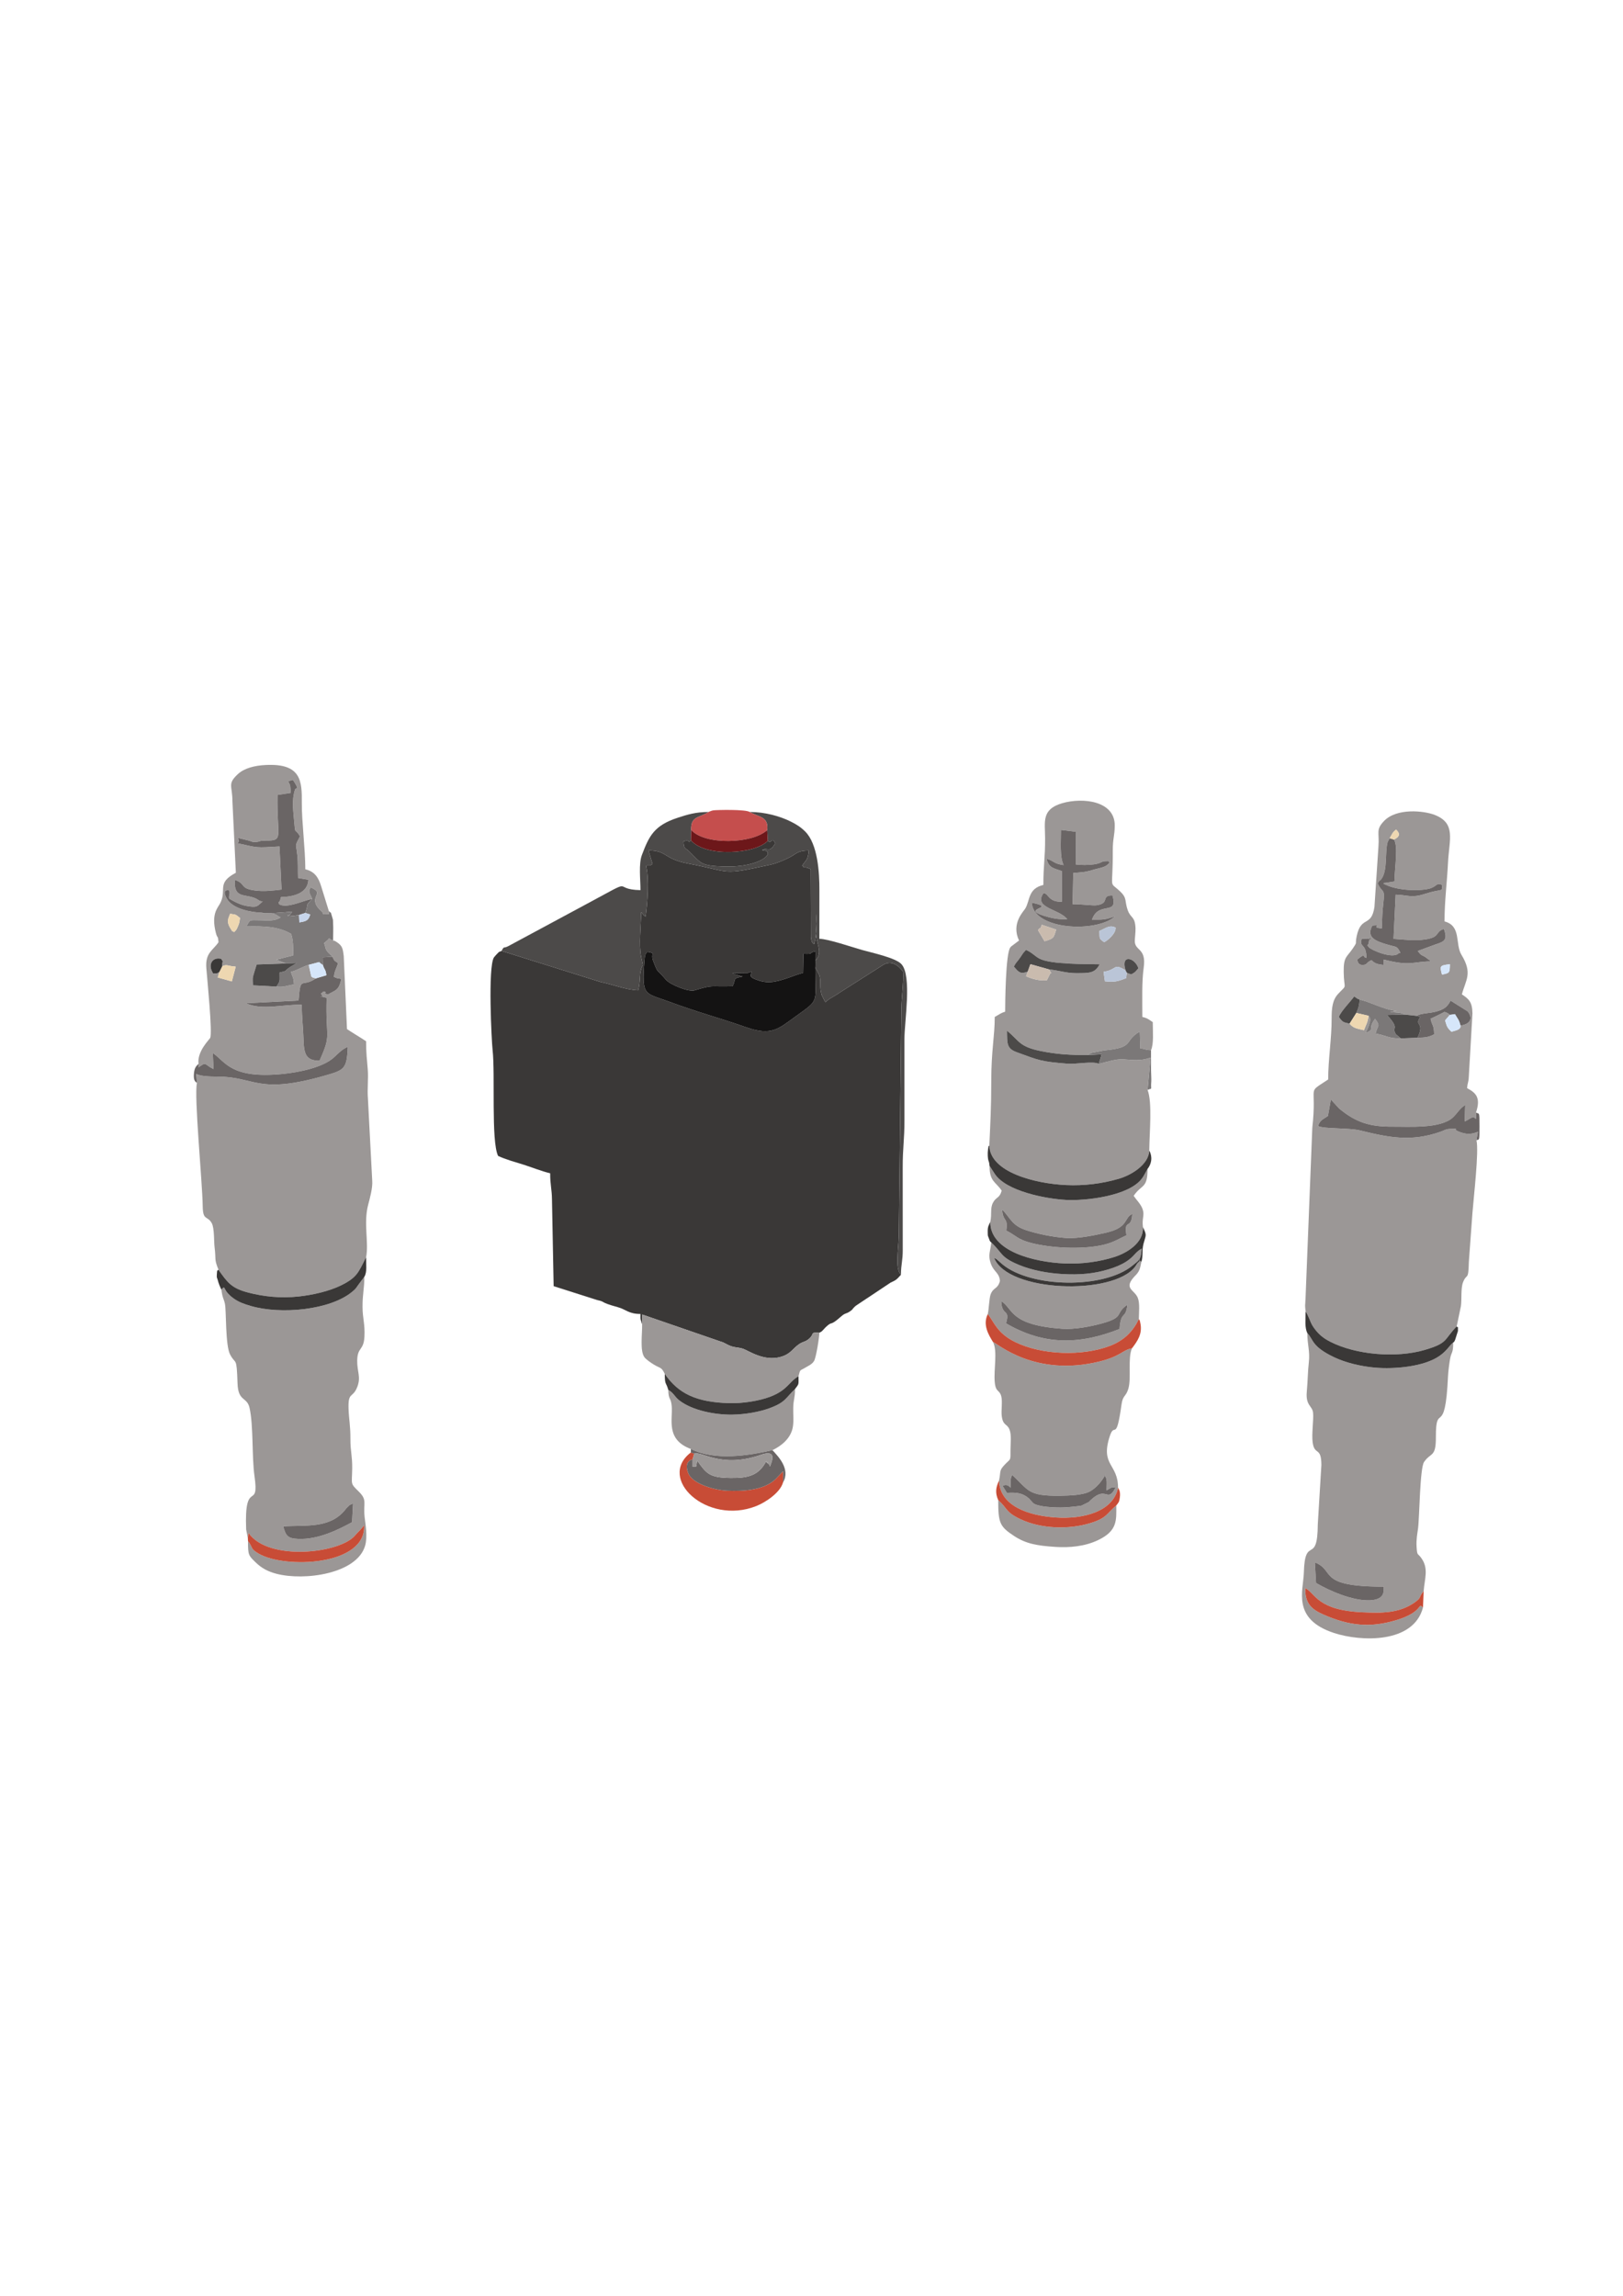 <?xml version="1.0" encoding="UTF-8"?>
<!DOCTYPE svg PUBLIC "-//W3C//DTD SVG 1.1//EN" "http://www.w3.org/Graphics/SVG/1.1/DTD/svg11.dtd">
<!-- Creator: CorelDRAW 2019 (64 Bit) -->
<svg xmlns="http://www.w3.org/2000/svg" xml:space="preserve" width="210mm" height="297mm" version="1.1" style="shape-rendering:geometricPrecision; text-rendering:geometricPrecision; image-rendering:optimizeQuality; fill-rule:evenodd; clip-rule:evenodd"
viewBox="0 0 21000 29700"
 xmlns:xlink="http://www.w3.org/1999/xlink"
 enable-background="new 0 0 63 63">
 <defs>
  <style type="text/css">
   <![CDATA[
    .fil6 {fill:#141313}
    .fil3 {fill:#3A3837}
    .fil5 {fill:#4C4A49}
    .fil1 {fill:#666666}
    .fil7 {fill:#6A6565}
    .fil11 {fill:#6D171A}
    .fil8 {fill:#7B7878}
    .fil0 {fill:gray}
    .fil4 {fill:#9B9796}
    .fil13 {fill:#BAC5D7}
    .fil10 {fill:#C54E4D}
    .fil16 {fill:#C7D5EB}
    .fil9 {fill:#C84C36}
    .fil12 {fill:#CABBAE}
    .fil15 {fill:#D6E6FA}
    .fil14 {fill:#EED7B1}
    .fil2 {fill:#FC5EA6}
   ]]>
  </style>
 </defs>
 <g id="Camada_x0020_1">
  <g id="Background" display="none">
   <rect class="fil0" x="-827666.67" y="-173983.33" width="50000" height="23333.33" display="inline"/>
   <rect class="fil1" x="-777666.67" y="-173983.33" width="50000" height="23333.33" display="inline"/>
   <rect class="fil0" x="-727666.67" y="-173983.33" width="50000" height="23333.33" display="inline"/>
   <rect class="fil1" x="-677666.67" y="-173983.33" width="50000" height="23333.33" display="inline"/>
   <rect class="fil0" x="-627666.67" y="-173983.33" width="50000" height="23333.33" display="inline"/>
   <rect class="fil0" x="-827666.67" y="-220649.99" width="50000" height="23333.33" display="inline"/>
   <rect class="fil1" x="-777666.67" y="-220649.99" width="50000" height="23333.33" display="inline"/>
   <rect class="fil0" x="-727666.67" y="-220649.99" width="50000" height="23333.33" display="inline"/>
   <rect class="fil1" x="-677666.67" y="-220649.99" width="50000" height="23333.33" display="inline"/>
   <rect class="fil0" x="-627666.67" y="-220649.99" width="50000" height="23333.33" display="inline"/>
   <rect class="fil1" x="-827666.67" y="-197316.67" width="50000" height="23333.33" display="inline"/>
   <rect class="fil0" x="-777666.67" y="-197316.67" width="50000" height="23333.33" display="inline"/>
   <rect class="fil1" x="-727666.67" y="-197316.67" width="50000" height="23333.33" display="inline"/>
   <rect class="fil0" x="-677666.67" y="-197316.67" width="50000" height="23333.33" display="inline"/>
   <rect class="fil1" x="-627666.67" y="-197316.67" width="50000" height="23333.33" display="inline"/>
  </g>
  <rect class="fil2" x="-1440000" y="633683.33" width="0" height="1000"/>
  <g id="Sprout_Navigation">
  </g>
  <g id="_1878217129984">
   <path class="fil3" d="M6489.36 12301.94c-88.34,38.77 -4.37,-8.07 -52.74,32.59 -6.7,5.64 -41.66,45.01 -45.32,50.66 -79.88,123.48 -31.14,1078.97 -17.46,1200.81 35.08,312.42 -21.45,1175.37 70.69,1367.39 95.44,45.78 222.91,80.07 334.32,115.08 106.18,33.37 226,83.11 339.78,109.62 0,150.89 21.74,205.07 23.36,336.15l21.57 1124.39 562.21 179.3c122.21,26 19.23,24.35 267.33,92.19 108.01,29.54 139.65,88.03 293.96,88.03 0,16.99 -1.58,50.93 0.75,66.61l20.71 68.2 1.8 -127.28 1009.9 348.19c69.53,20.1 72.43,38.42 143.9,62.58 50.74,17.15 90.42,13.7 144.8,30.35 73.12,22.37 273.02,170.16 492.71,106.75 132.85,-38.33 150.04,-105.03 238.51,-165.2 51.48,-35.03 80.06,-26.34 130.88,-71.62 72.88,-64.95 3.21,-82.46 130.44,-75.4 46.22,-25.64 22.19,-11.13 60.11,-48.11l21.37 -23.42c98.31,-92.11 41.95,0.86 199.07,-138.28 57.39,-50.83 61.46,-29.98 114.04,-65.72 44.78,-30.43 29.57,-30 57.06,-55.28 3.4,-3.14 7.92,-8.02 11.49,-10.98 3.6,-2.97 8.61,-7.3 12.43,-10.04l445.26 -296.34c80.23,-36.42 79.46,-41.87 135.26,-102.3 -78.58,-73.91 -32.2,-325.59 -28.02,-503.86l32.81 -2921.08c0.84,-150.87 31.32,-364.02 23.06,-494.35 -52.34,-73.73 -144.27,-155.23 -256.06,-90.77 -3.58,2.05 -8.98,5.96 -12.33,8.35l-563.72 358.58c-65.75,48.17 -118.24,61.61 -172,117.43 -4.25,-4.69 -8.75,-12.01 -10.98,-15.49l-39.7 -81.07c-30.9,-113.08 -4.35,-169.54 -27.65,-251.29l-53.16 -102.27c0.12,475.97 58.53,408.19 -263.02,639.78 -212.32,152.93 -302.95,250.17 -630.51,135.17 -370.71,-130.16 -588.85,-180.44 -1009.59,-335.48 -306.17,-112.82 -344.12,-65.1 -308.51,-520.31 7.26,-92.86 12.04,-89.39 38.77,-120.84 124.85,26.75 27.64,4.52 80.64,133l13.17 33.6c46.71,116.68 28.03,53.98 144.63,192.57 55.75,66.27 294.44,161.95 370.04,139.41 254.4,-75.88 179.21,-44.66 492.55,-53.15 52.54,-94.7 -10.74,-98.82 131.37,-126.06l-116.33 -32.79c-3.05,-7.72 -12.03,-5.14 -17.08,-9.15 50.93,-4.12 91.14,-2.08 137.18,-3.8 98.36,-3.67 29.64,8.71 113.45,-18.05 -9.06,48.3 -54.49,67.05 86.91,114.24 63.26,21.11 131.7,30.71 216.37,14.31 134.95,-26.14 244.18,-80.76 361.45,-112.18l4.69 -246.32c146.35,6.84 55.13,-13.23 154.56,-31.08l0.91 117.55c91.28,-92.78 24.77,-200.38 10.96,-303.27 -13.64,-101.58 6.59,-200.68 3.75,-299.57 -13.84,146.06 12.1,239.01 -32.11,392.75 -17.67,-15.71 -32.54,-14.19 -41.34,-93.8l-2.77 -877.79c-108.67,-50.17 -82.6,2.56 -96.34,-35.46 -2.35,-6.5 -10.26,-4.26 -14.77,-7.41 49.97,-81.61 73.59,-64.15 86.04,-198.39 -161.51,3.19 -150.13,42.88 -269.24,99.4 -71.18,33.78 -147.41,66.99 -228.96,84.75 -647.38,141.02 -480.91,95.46 -1068.16,-16.19 -317.37,-60.33 -260.57,-166.32 -508.1,-169.03l52.91 176.99c-67.43,38.7 -30.64,4.85 -84.09,22.47 41.4,161.33 18.98,488.28 -6,656.19 -49.51,-28.69 -43.77,-62.9 -58.09,-49.5 -0.26,170.68 -32.81,408.51 1,572.74 36.96,179.58 19.43,47.77 -9.54,193.68 -8.37,42.15 -6.16,165.37 -29.16,237.16 -155.77,-5.63 -323.58,-74.17 -490.24,-108.76l-1277.84 -400.48z"/>
   <path class="fil4" d="M18181.04 13125.58l152.18 16.57c46.07,-36.24 166.19,-30.59 261.24,-59.27 92.32,-27.85 132.28,-56.72 174.11,-138.08l222.28 139.31c69.76,90.36 36.45,163.34 -93.74,183.92 5.55,49.87 -45.62,58.86 -116.6,79.47 -65.65,-63.37 -57.25,-71.13 -82.79,-146.77l50.3 -58.44c2.26,-8.98 9.55,-8.79 14.33,-13.18 -37.92,-26.63 -26.79,-22.79 -71.72,-38.37 -65.11,32.18 -110.31,56.81 -180.37,87.68 18.97,94.57 43.04,73.86 45.93,202.07 -73.41,39.58 -123.17,42.22 -214.84,43.86l-215.67 9.25c-154.62,3.33 -196.27,-40.82 -326.04,-62.23 17.51,-107.88 73.79,-84.98 -7.81,-190.43 -102.86,132.31 11.92,127.77 -122.52,183 5.65,-18.78 98.08,-176.96 38.62,-223.23 -13.4,96.48 -30.63,106.39 -59.45,186.37 -78.83,-19.38 -137.55,-22.53 -186.02,-84.43 -83.87,-18.13 -89.76,-17.34 -139.28,-86.86 27.72,-73.91 140.59,-186.74 199.01,-265.5 29.06,20.03 33.38,27.94 70.88,40.92 138.61,30.69 312.1,130.43 479.96,147.3l-89.08 13.59c85.89,7.88 137.21,2.26 197.09,33.48zm476.99 -517.23c-30.25,-114.43 -30.49,-117.62 102.06,-134.92 -0.94,118.52 -6.27,112.73 -102.06,134.92zm-621.61 -1747.83c55.69,88.14 12.09,336.96 5.83,542.62l-126.03 19.63c-2.77,-5.27 -11.7,4.26 -16.58,7.98 182.33,101.19 499.69,97 608.17,61.37 86.75,-28.51 75.17,-77.02 153.33,-44.04 -9.6,103.52 25.63,35.67 -230.75,117.97 -168.53,54.1 -214.92,12.56 -371.83,7.68l-27.72 571.67c136.64,9.89 274.78,28.38 412.07,7.44 198.68,-30.3 119.2,-95.98 239.26,-135.76 51.97,141.6 7.34,164.03 -107.06,200.4l-229.88 84.46c42.09,64.28 53.79,50.61 101.29,82.24l41.99 32.99c5.45,-5.84 16.06,11.8 22.25,19.47 -237.55,4.02 -258.85,66.21 -606.58,-22.88l0 69.07c-79.36,-6.33 -117.7,-19.45 -158.76,-61.79 -75.18,33.38 -47.85,61.78 -116.82,62.09 -62.88,0.28 -62.28,-57.76 -67.89,-68.84 118.15,-96.89 65.64,-25.94 119.9,-22.48 -1.43,-196.95 -99.31,-128.14 -60.42,-247.16l93.39 -3.48c32.91,71.36 16.66,-92.6 -1.37,42.77 -10.24,76.91 -39.56,15.91 -1.31,68.88 25.98,35.98 307.89,158.3 383.89,81.22 11.08,-11.86 43,15.58 3.09,-48.51 -31.63,-50.78 -39.17,-30.66 -196.46,-81.02 -149.31,-47.81 -210.12,-105.3 -144.87,-231.01 157.6,-13.03 -45.27,21.77 122.44,37.08 3.65,-118.14 7.73,-226.45 19.55,-321.84 26.22,-211.76 -14.43,-125.74 -73.18,-263.13 41.27,-61.12 19.61,-15.59 47.59,-53.1 84.82,-113.67 43.85,-347.32 82,-480.41l25.61 -47.98c34.83,-56.2 34.92,-74.67 83.25,-112.39 54.19,51.47 50.46,92.37 -27.39,128.79zm-1143.39 6107.91c20.24,27.88 -1.18,-11.04 27.76,46.99 35.62,71.42 35.54,103.58 91.92,178.27 55.88,74.04 114.37,119.89 196.63,162.27 335.46,172.8 860.26,215.17 1226.68,107.03 304.9,-89.98 241.71,-128.45 411.89,-303.66l55.02 -263.46c12.41,-88.55 -3.58,-230.35 27.79,-309.26 49.35,-124.14 68.74,-5.92 74.7,-262.35l46.05 -628.04c16.11,-210.09 86.31,-801.05 52.49,-945.06l18.97 -109.01c-90.56,35.95 -158.34,35.01 -255.59,-6.17 -86.27,-36.53 43.92,-35.92 -107.45,-31.93 -51.51,1.36 -76.61,21.49 -122.32,37.47 -376.45,131.62 -660.55,76.14 -1039.86,-17.55 -143.15,-35.36 -466,-17.41 -541.8,-56.5 20.25,-77.79 64.46,-85.82 126.59,-130.89l37.57 -212.98 106.6 116.4c212.7,175.77 389.2,238.04 695.16,235.3 204.25,-1.82 618.21,29.61 777.63,-119.68 56.13,-52.57 87.91,-117.14 158.84,-160.51l-7.2 213.49c78.27,-34.13 100.54,-81.81 147.27,-32.67l-0.3 -84.3c64.79,-192.45 -2.04,-254.63 -115.33,-314.57 7.05,-84.78 18.19,-59.94 22.49,-157.26l46.73 -809.71c-2.4,-149.25 -47.01,-186.38 -136.64,-246.4 50.56,-189.31 140.84,-271.54 -5.37,-511.44 -85.63,-140.49 2.31,-373.12 -219.32,-432.3 0,-262.67 32.63,-506.5 45.35,-763.56 14.56,-294.45 107.27,-505.29 -172.82,-614.45 -140.37,-54.71 -491.43,-91.7 -654.94,78.79 -110.53,115.25 -58.24,145.4 -72.7,331.76l-51.53 779.86c-39.74,268.65 -172.64,107.94 -229.52,377.17 -25.1,118.73 13.67,64 -47.06,155.17 -80.16,120.33 -123.69,107.36 -121.48,306.49 2.75,247.97 54.97,150.98 -71.74,286.14 -71.6,76.37 -85.13,179.18 -84.38,320.67 1.32,250 -44.67,532.59 -44.67,786.72 -290.64,194.63 -139.88,40.71 -205.51,625.87l-87.4 2206.48c-5.01,121.81 -9.62,63.1 0.8,171.37z"/>
   <path class="fil4" d="M2874.96 12500.15c64.05,-29.58 70.31,-1.21 175.23,4.73l-50.45 191.11 -182.25 -50.92 19.97 -69.64c-56.62,29.17 -4.01,10.4 -78.92,18.53 -78.35,-120.53 -4.73,-217.56 103.88,-189.33 36,64.82 12.79,-7.89 12.54,95.52zm154.14 -441.75c-48.47,-40.41 9.15,39.49 -46.93,-48.19 -62.65,-97.95 -18.78,-138.44 -5.77,-189.03 85.19,13.81 62.78,2.58 129,53.83 -7.36,44.1 -2.7,51.89 -26.48,108.54 -23.81,56.74 -23.55,45.32 -49.82,74.85zm-460.68 1704.08l0.88 45.1c108.4,-79.62 70.26,-35.53 193.95,22.61l-10.17 -207.54c166.75,111.21 229.06,337.19 906.09,270.39 215.83,-21.3 521.94,-85.83 659.13,-212.16 69.36,-63.87 107.49,-106.13 181.48,-138.76 -11.06,287.34 -46.38,300.9 -288.66,370.55 -884.82,254.4 -904.34,15.77 -1397.44,14.92 -88.44,-0.15 -213.92,-2.24 -275.43,-34.52l9.96 116.58c-39.37,169.49 69.97,1270.68 74.7,1597.09 2.79,191.8 61.34,114.57 118.04,219.01 33.29,61.3 27.58,246.75 34.69,302.36 22.86,178.73 -8.38,148.98 51.24,298.06 115.82,164.02 166.26,239.07 388.56,296.24 201.07,51.7 417.07,74.3 646.01,49.91 183.55,-19.55 397.21,-68.09 550.42,-143.59 213.07,-105 223.66,-168.72 324.95,-363.68 37.55,-190.07 -35.88,-440.8 26.52,-678.46 21.27,-80.97 59.81,-218.26 52.85,-310.17l-55.72 -1065.72c-10.02,-121.05 7.66,-258.59 -2.36,-379.63 -9.87,-119.28 -21.29,-208.33 -21.29,-360.7 -81.28,-54.42 -166.3,-103.14 -247.17,-157.29l-42.03 -945.6c-11.3,-85.84 -13.39,-130.66 -89.99,-179.63 -42.03,-26.88 -16.25,-12.63 -47.74,-20.84 -80,-31.39 -27.23,-42.09 -84.81,6.37 -48.07,40.44 -28.49,15.47 -16.96,75.54 13.02,67.87 60.74,89.07 93.69,127.3 31.04,67.07 17.01,41.91 71.29,83.12 -15.25,62.44 -47.89,101.08 -52.29,179.65 4.6,2.6 12.68,-0.01 14.71,5.95l28.4 10.14c8.35,2.37 17.99,-1.95 52.13,11.05 -33.88,150.45 -71.27,138.91 -173.72,199.37 -91.91,-27.16 22.38,-22.12 -57.59,-39.5 -48.83,54.2 -38.56,0.95 -12.08,59.85 -10.23,25.3 -71.48,-13.12 39.98,19.44 1.95,0.57 9.26,1.34 13.41,3.33 -16.35,538.78 69.11,456.93 -91.84,813.6 -174.13,-1.51 -201.19,-83.3 -206.88,-273.78 -4.94,-165.19 -21.91,-280.45 -22.5,-449.94 -239.81,-8.15 -511.99,76.47 -721.3,-19.74l679.64 -35.21c27,-336.95 34.32,-156.13 223.53,-286.56 -47.88,-15.96 -24.75,0.73 -58.84,-24.91l-33.14 -150.27c-95.09,29.1 -147.95,71.56 -229.33,89.76 18.52,81.44 32.73,52.33 38.94,163.42 -85.21,13.85 -144.32,40.36 -226.68,28.05l-304.25 -16.41c-4.34,-86.22 -8.48,-88.27 14.52,-161.97l33.29 -107.48 378.85 -13.47 -125.76 -47.95 218.78 -56.26c2.58,-92.87 0.3,-206.29 -26.95,-278.75 -170.55,-97.71 -346.63,-100.16 -578.71,-96.41 55.72,-93.98 31.23,-79.79 176.74,-79.26 98.84,0.35 189,16.71 267.18,-38.48l-28.03 -12.33c-80.76,-66.35 -146.98,-18.98 -223.91,-47.72 -132.68,-5.26 -368.22,-47.47 -444.08,-181.09 -73.42,-129.31 25.87,-108.38 26.22,-108.46 23.68,43.29 -4.93,51.81 3.28,106.81 51.87,33.47 140.34,79.36 215.06,93.89 153.41,29.85 146.78,4.58 218.99,-56.24 -49.3,-3.32 -53,-20.96 -87.2,-37.01 -140.76,-66.04 -291.86,5.34 -271.73,-241.55 146.66,49.52 55.48,110.36 260.63,137.27 116.27,15.26 224.93,1.69 342.37,-12.37l-26.59 -557.84c-313.91,19.37 -266.46,19.29 -542.19,-41.27 63.1,-62.92 -96.06,-92.87 137.08,-36.5 60.49,14.62 53.63,32.22 134.93,15.1 4.16,-0.88 10.2,-3.74 14.28,-4.66 3.97,-0.9 9.93,-3.55 13.93,-4.34l64.59 -3.94c241.9,3.17 140.3,-49.42 151.78,-590.82l172.95 -26.46 -8.74 -92.44c-5.16,-19.05 -18.19,-41.65 -26.3,-60.7 71.17,-5.98 46.61,-42.04 93.01,35.64 49.32,82.56 4.4,47.99 -4.19,74.16 -44.15,134.48 -24.54,260.91 -7.71,449.1 12.26,137.04 6.77,45.32 71.76,156.1 -70.84,139.84 -52.45,76.31 -33.68,251.82 9.67,90.42 4.63,194.54 7.74,287.45l134.17 22.47c-6.5,176.84 -197.1,221.15 -354.08,224.59 -28.46,124.67 -38.94,10.56 -24.74,92.22 101.67,59.53 307.65,-46.36 429.2,-69.75 -13.17,-28.53 -47,-83.25 -37.78,-116.92 0.94,-3.44 4.97,-9.92 6.89,-12.24 24.73,-29.94 -14.65,-31.79 41.32,-4.32 149.35,73.29 -92.91,119.57 117.57,303.49 20.49,17.91 -9.72,34.7 51.94,27.36 72.93,-8.69 31.9,39.82 34.47,-39.97l-98.58 -317.94c-35.15,-115.75 -85.76,-193.42 -205.6,-221.34 0,-255.5 -47.06,-624.28 -45.16,-853.61 2.38,-286.47 -4.29,-520.1 -471.37,-495.38 -143.31,7.59 -274.28,41.59 -355.65,117.32 -139.06,129.42 -71.19,144.73 -70.84,354.57l44.23 922.04c-259.49,137.31 -108.05,219.62 -206.18,400.52 -31.18,57.49 -113.78,135.02 -52.96,375.42 22.07,87.22 25.75,18.44 34.44,122.86 -71.25,106.39 -173.14,135.28 -157.34,334.64 11.57,145.74 81.71,842.49 49.37,903.8 -12.18,23.11 -170.65,174.43 -150.49,334.45z"/>
   <path class="fil4" d="M14579.63 12583.45l-7.78 69.81c-110.74,43.89 -153.84,54.81 -275.4,41.14l-17.38 -122.83c180.37,-25.9 122.22,-118.67 285.1,-17.63 -69,-213.48 119.49,-169.51 165.76,-27.3 -45.43,48.8 -31.05,44.17 -91.27,78.17 -17.8,-5.72 -35.79,-8.55 -59.03,-21.36zm-1004.12 -41.57c29.29,65.8 43.54,41.91 15.58,47.22l-46.07 92.22c-99.97,8.09 -180.09,-14.85 -268.72,-51.25l21.44 -59.73c-99.21,34.18 -117.14,6.07 -179.31,-66.17 29.2,-59.39 38.3,-52.31 84.13,-120.22 42.62,-63.15 25.09,-43.46 72.82,-95.07 79.24,33.66 108.02,76.81 173.3,111.9 145.55,78.21 616.3,69.8 779.37,74.47 -61.59,114.63 -126.68,113.55 -301.05,114.15 -133.31,0.46 -234.39,-38.07 -351.49,-47.52zm649.39 -497.93c86.74,-38.55 133.97,-82.55 209.23,-43.99 7.74,76.53 -107.68,171.83 -147.61,188.7 -69.45,-49.46 -57.09,-43.95 -61.62,-144.71zm-558.82 -18.02c-33.85,96.34 -16.34,112.99 -150.5,150.59l-85.46 -144.22c51.24,-64.75 11.58,28.1 50.26,-68.55l185.7 62.18zm212.81 -329.02c93.51,-1.69 262.39,20.34 305.3,14.69 187.25,-24.64 51.81,-129.98 209.89,-127.38 80.74,270.57 -179.4,64.11 -264.73,313.14 151.61,0 157.42,4.61 299.4,-44.07 -237.71,216.94 -1057.33,181.21 -1079.05,-176.02 345.79,72.63 -153.64,70.13 155.39,169.16 83.47,26.76 187.26,52.46 303.72,44.14 -105.2,-133.67 -440.29,-143.58 -308.28,-334.37 65.94,-9.04 57.84,117.16 239.16,108.72l-0.45 -396.6c-105.9,-36.5 -170.56,-39.62 -197.1,-159.4 97.51,27.99 88.07,64.48 220.52,82.81 -52.37,-106.48 -33.59,-295.51 -34.42,-455.3l194.18 24.3 -2.37 422.25c67.44,9.12 158.28,9.65 232.47,-0.72 105.49,-14.74 91.9,-41.18 156.81,-41.39 58.86,-0.19 13.24,-8.88 49.21,15.1 -50.7,68.66 -107.93,64.76 -218.41,97.73 -114.58,34.19 -141.9,29.19 -253.65,40.11l-7.59 403.1zm-1078.11 3121.65c9.64,351.49 603.97,493.75 990.55,512.02 239.13,11.3 468.24,-18.93 680.46,-79.97 172.67,-49.65 390.3,-186.8 398.48,-364.63 1.91,-234.38 41.42,-622.56 -21.89,-786.45l38.91 -417.16c-131.99,47.49 -231.45,29.11 -357.45,21.36 -89.81,-5.52 -203.12,33.17 -312.28,58.64 -73.57,-38.07 -293.58,7.24 -403.74,-1.66 -346.04,-27.97 -365.37,-40.99 -660.07,-149.47 -130.23,-47.94 -121.28,-111.37 -124.28,-277.5 160.03,129.56 154,205.44 434.29,262.74 207.67,42.46 396.32,54.52 611.63,50.96 23.22,-16.14 -0.21,-6.45 52.73,-28.53l155.34 -30.23c410.43,-37.29 245.99,-117.66 464.3,-244.38l6.87 219.49c90.67,8.24 46.09,17.86 138.58,21.49 37.41,-83.07 22.47,-243.58 22.47,-362.08 -48.46,-32.44 -66.11,-51.4 -134.82,-67.41 0,-214.5 -8.16,-457.52 17.26,-636.22 36.68,-257.89 -111.03,-214.71 -114.91,-341.18 -1.09,-35.59 11.35,-120.01 9.33,-169.07 -6.67,-161.4 -62.34,-125.53 -101.57,-236.52 -41.03,-116.09 -3.85,-151.96 -96.97,-240.11 -152.51,-144.36 -93.38,8.06 -95.65,-534.53 -0.61,-145.27 23.88,-185.6 25.49,-314.76 4.02,-323.58 -411.72,-370.02 -678.28,-293.09 -272.32,78.6 -223.97,239.17 -222.95,451.14 1.25,261.85 -22.53,344.83 -22.53,606.63 -200.63,46.74 -170.62,199.78 -233.94,305.35 -22.47,37.46 -185.74,194.67 -80.64,413.68l-102.52 77.25c-3.12,3.43 -7.58,8.34 -10.45,12.02 -61.82,79.13 -66.79,733.12 -66.79,832 -58.21,15.55 -81.41,39.15 -134.82,67.41 0,252.71 -44.94,430.88 -44.94,831.39 0,339.49 -12.52,562.62 -25.2,831.38z"/>
   <path class="fil4" d="M17012.83 20211.64c274.98,110.1 17.57,314.39 891.24,314.39 -3.66,34.39 32.48,166.46 -175.84,176.4 -227.77,10.86 -532.42,-126.17 -699.63,-224.02l-15.77 -266.77zm1399.19 583.92c-71.79,-71.21 12.15,58.28 -352.17,165.91 -329.47,97.34 -601.13,73.42 -936.41,-74.75 -139.59,-61.69 -240.73,-133.41 -234.25,-341.69 134.1,69.59 154.57,287.52 745.04,312.72 231.67,9.89 467.71,16.95 673.14,-129.95 93.47,-66.83 42.32,-60.83 113.61,-144.2 10.4,-154.72 65.57,-282.54 -23.02,-416.65 -55.75,-84.38 -60.55,-28.27 -68.75,-156.54 -6.04,-94.42 10.33,-174.32 18.23,-232.14 20.03,-146.67 23.32,-784.27 78.5,-865.23 87.72,-128.72 153.66,-54.23 152.85,-319.02 -1.45,-480.45 119.16,31.24 156.95,-786.78 2.81,-60.83 14.21,-152.13 25.73,-221.32 18.11,-108.65 41.5,-66.27 41.5,-218.4 -53.34,42.95 -77.31,102.93 -175.44,172.23 -202.72,143.16 -590.26,174.12 -833.96,152.92 -186.09,-16.18 -386.31,-64.35 -537.53,-137.45 -291.63,-140.97 -258.29,-225.72 -340.54,-309.06 0,151.99 36.28,235.15 19.49,377.56 -13.32,112.92 -13.79,244.83 -26.33,380.13 -16.8,181.3 71.52,181.38 81.12,271.71 9.38,88.29 -20.47,275.8 -5.46,383.94 24.6,177.16 111.97,47.98 113.07,292.45l-46.31 765.81c-3.38,545.8 -167.25,127.71 -180.62,628.29 -6.12,228.92 -159.55,598.28 389.71,778.93 348.29,114.56 1029.61,139.3 1151.85,-329.42z"/>
   <path class="fil4" d="M3664.87 19746.39c291.68,-19.58 598.98,31.09 798.14,-210.77 23.43,-28.45 10.64,-18.41 33.31,-38.37 40.66,-35.79 6.29,-17.14 71.62,-47.05l-13.02 242.11c-187.41,100.76 -438.28,226.65 -696.02,215.82 -136.25,-5.72 -160.53,-39.46 -194.03,-161.74zm-800.3 -3062.82c14.65,116.98 32.66,117.55 46.27,185.81 18.22,91.31 3.95,533.75 66.16,652.73 74.92,143.28 84.28,10.71 96.53,375.34 8.04,239.03 122.7,168.77 155.49,316.38 51.75,232.96 28.9,635.7 63.66,880.23 66.21,465.7 -134.39,15.07 -107.77,691.98l21.89 110.72 9.51 -64.67c259.28,370.36 1185.34,263.02 1377.55,31.47 34.45,-41.49 82.4,-81.73 116.84,-131.51 31.57,525.77 -1025.85,564.73 -1363.24,367.2 -115.08,-67.38 -71.88,-78.08 -138.6,-163.31 0,183.64 5.26,186.22 105.66,282.09 71.71,68.5 151.46,112.39 263.04,141.42 362,94.17 1041.08,0.57 1146.53,-363.07 34.76,-119.85 3.66,-278.54 -6.39,-372.61 -19.56,-183.01 38.52,-216.02 -76.1,-328.36 -113.57,-111.32 -87.34,-85.19 -84.42,-297.56 2.24,-163.49 -24.09,-223.81 -23.09,-381.37 1.05,-165.86 -18.6,-249.2 -23.85,-382.9 -9.42,-240.02 52.65,-135.71 113.2,-293.03 48.99,-127.28 -3.16,-195.54 -1.53,-336.48 2.13,-182.48 83.87,-126.68 93.65,-312.91 8.43,-161.01 -23.62,-232.55 -24.6,-382.27 -1.09,-167.03 23.39,-238.16 23.39,-392.12l-81.53 109.01c-29.81,44.07 -33.23,49.17 -72.65,82.62 -282.3,239.59 -928.38,301.17 -1318.29,185.49 -79.85,-23.7 -149.24,-46.48 -217.54,-95.41 -160.48,-114.98 -96.13,-185.17 -159.77,-114.91z"/>
   <path class="fil5" d="M6489.36 12301.94l1277.84 400.48c166.66,34.59 334.47,103.13 490.24,108.76 23,-71.79 20.79,-195.01 29.16,-237.16 28.97,-145.91 46.5,-14.1 9.54,-193.68 -33.81,-164.23 -1.26,-402.06 -1,-572.74 14.32,-13.4 8.58,20.81 58.09,49.5 24.98,-167.91 47.4,-494.86 6,-656.19 53.45,-17.62 16.66,16.23 84.09,-22.47l-52.91 -176.99c247.53,2.71 190.73,108.7 508.1,169.03 587.25,111.65 420.78,157.21 1068.16,16.19 81.55,-17.76 157.78,-50.97 228.96,-84.75 119.11,-56.52 107.73,-96.21 269.24,-99.4 -12.45,134.24 -36.07,116.78 -86.04,198.39 4.51,3.15 12.42,0.91 14.77,7.41 13.74,38.02 -12.33,-14.71 96.34,35.46l2.77 877.79c8.8,79.61 23.67,78.09 41.34,93.8 44.21,-153.74 18.27,-246.69 32.11,-392.75 2.84,98.89 -17.39,197.99 -3.75,299.57 13.81,102.89 80.32,210.49 -10.96,303.27l-1.65 89.58 53.16 102.27c23.3,81.75 -3.25,138.21 27.65,251.29l39.7 81.07c2.23,3.48 6.73,10.8 10.98,15.49 53.76,-55.82 106.25,-69.26 172,-117.43l563.72 -358.58c3.35,-2.39 8.75,-6.3 12.33,-8.35 111.79,-64.46 203.72,17.04 256.06,90.77 8.26,130.33 -22.22,343.48 -23.06,494.35l-32.81 2921.08c-4.18,178.27 -50.56,429.95 28.02,503.86 0,-135.94 23.59,-177.27 22.99,-323.58l-0.55 -1056.63c-0.55,-271.4 23.07,-357.71 22.52,-629.11l-0.17 -1033.79c-1.19,-230.07 99.61,-817.49 -37.32,-973.53 -73.48,-83.74 -386.47,-149.44 -511.52,-185.04 -130.51,-37.15 -435.89,-141.94 -552.04,-144.53 0,-209.9 -0.33,-419.8 0.53,-629.69 0.91,-223.98 -20.16,-596.68 -184.75,-758.98 -56.92,-56.13 -108.42,-89.23 -186.49,-128.09 -139.04,-69.23 -331.77,-123.54 -529.74,-123.54 111.44,67.59 245.58,53.71 225.63,233.59l7.87 139.25c55.4,49.93 46.44,-63.88 97.13,31.61 -82.42,140.93 -104.09,41.1 -171.8,89.77 195.09,6.21 5.08,227.42 -494.83,210.95 -300.51,-9.89 -290.75,-40.03 -443.23,-190.97 -58.4,-57.81 -71.26,-27.96 -78.56,-132.22 89.86,-35.16 55.41,36.06 96.53,-16.16l3.23 -134.01c-6.09,-181.6 101.48,-151.02 225.67,-231.81 -164.14,0 -270.43,31.94 -401.94,75.19 -304.31,100.06 -368.78,236.03 -461.57,482.17 -43.08,114.28 -18.08,313.65 -18.08,453.78 -401.84,-8.95 -11.08,-189.19 -726.42,194.84l-979.56 527.2c-71.49,38.64 -54.16,-6.43 -91.72,64.41z"/>
   <path class="fil4" d="M12972.93 19223.2c59.33,-32.77 88.9,10.84 105.35,23.59 0.33,-86.09 -10.41,-101.77 17.34,-166.35 217.01,195.54 194.91,276.13 628.43,269.18 117.23,-1.88 294.46,-7.42 382.69,-58.27 155.58,-89.67 234.89,-291.7 180.36,-203.62 47.28,32.83 29.29,117.8 30.93,192.86 6.66,-3.39 50.69,-31.03 56.46,-32.92 64.13,-20.98 -22.38,-0.05 31.61,-7.04l28.01 4.5c-109.73,209.36 -112.74,-35.26 -322.45,161.57 -3.72,3.5 -7.98,8.68 -11.56,12.14 -3.44,3.35 -7.6,8.68 -10.97,11.87l-96.93 47.5c-64.46,10.01 -162.73,19.97 -223.8,22.7 -104.51,4.67 -341.75,-4.99 -400.63,-56l-55.63 -61.17c-75.24,-63.22 -144.11,-75.49 -237.45,-73.23 -8.06,0.19 -16.42,0.7 -23.07,0.93 -6.71,0.23 -15.6,2.11 -23.3,0.99l-55.39 -89.23zm-46.81 -67.95c13.29,331.62 387.1,451.55 730.34,475.54 363.03,25.37 749.61,-76.79 809.8,-385.66 0.11,-311.76 -232.7,-284.87 -106.1,-667.87 63.18,-191.13 80.82,96.52 151.6,-410.15 17.02,-121.82 57.03,-95.1 88.42,-203.68 39.83,-137.81 -10.13,-390.51 45.87,-520.26 -117.19,17.8 -141.72,101.43 -418.02,169.49 -838.73,206.59 -1322.8,-233.65 -1379.58,-252.04 61.11,117.72 8.47,356.31 22.08,514.24 12.25,142.13 59.55,98.66 84.21,185.43 19.39,68.24 -2.86,186.56 7.49,262.15 16.92,123.69 67.82,92.76 99.46,170.18 27.96,68.43 13.33,181.22 13.09,259.75 -0.47,157.18 5.94,110.13 -74.43,195.21 -76.59,81.07 -47.57,81.27 -74.23,207.67z"/>
   <path class="fil4" d="M12955.36 16831.64c161.14,105.23 104.99,309.26 791.66,358.46 154.15,11.05 367.01,-30.17 508.2,-68.72 306.47,-83.66 162.88,-128.29 331.57,-242.53 -21.81,200.93 -83.23,65.56 -101.21,313.67 -520.72,205.98 -981.36,211.96 -1468.21,-73 56,-199.76 -55.44,-81.08 -62.01,-287.88zm-174.32 168.09c80.3,97.41 115.05,244.49 355.13,362.1 343.68,168.37 868.49,185.7 1225.64,49 183.56,-70.26 295.52,-185.68 373.92,-345.28 0.29,-87.54 15.14,-205.29 -14.54,-277.36 -44.09,-107.03 -194.93,-117.17 -32.02,-286.11 3.18,-3.3 8.23,-7.66 11.28,-11.09 45.24,-50.7 51.39,-82.5 67.44,-166.94 -63.24,-36.37 19.11,-41.81 -44.49,11.28 -12.14,10.14 -17.99,27.38 -35.69,50.79 -284.94,376.87 -1652.9,331.73 -1824.81,-113.86 55.07,30.23 8.28,0.65 61.1,42.64 21.2,16.85 22.83,21.66 48.7,42.82 372.77,304.8 1311.61,316.72 1678.35,16 96.44,-79.07 108.14,-71.14 121.44,-221.45 -91.7,51.78 -88.45,95.81 -197.69,167.03 -66.56,43.4 -143.89,75.27 -235.72,102.87 -183.59,55.17 -365.78,72.58 -592.63,59.63 -194.03,-11.08 -395.62,-49.67 -558.23,-116.57 -248.21,-102.11 -213.03,-152.69 -362.24,-292.41 -8.72,112.74 -47.45,159.12 -4.25,277.65 39.06,107.16 107.46,110.97 116.6,220.75 -29.28,109.64 -83.6,78.65 -120.08,172.02 -18.74,47.96 -22.9,192.98 -37.21,256.49z"/>
   <path class="fil4" d="M8308.52 17132.96c2.2,125.51 -29.56,338.06 27.94,422.48 20.79,30.52 90.59,77.9 125.77,98.82 90.23,53.68 92.62,26.43 139.41,119.24 175.19,253.89 403.78,365.7 831.28,378.79 165.44,5.07 384.33,-27.09 531.21,-82.79 228.12,-86.51 239.57,-191.04 367.69,-265.55 23.81,-95.41 15.24,-67.39 87.91,-111.1 41.21,-24.8 88.75,-43.74 114.29,-88.05 24.38,-42.3 65.93,-290.83 67.44,-363.47 -127.23,-7.06 -57.56,10.45 -130.44,75.4 -50.82,45.28 -79.4,36.59 -130.88,71.62 -88.47,60.17 -105.66,126.87 -238.51,165.2 -219.69,63.41 -419.59,-84.38 -492.71,-106.75 -54.38,-16.65 -94.06,-13.2 -144.8,-30.35 -71.47,-24.16 -74.37,-42.48 -143.9,-62.58l-1009.9 -348.19 -1.8 127.28z"/>
   <path class="fil4" d="M12966.84 15646.47c113.91,118.51 126.26,207.48 311.83,268.21 148.83,48.72 346.1,88.77 513.35,100.54 156.79,11.02 377.39,-36.28 517.52,-68.19 301.96,-68.75 229.77,-196.46 340.7,-241.72 -11.37,212.6 -110.89,49.85 -75.23,275.05 -120.59,55.6 -180.38,102.38 -346.42,133.79 -258.35,48.88 -623.52,31.65 -884.06,-33.86 -179.15,-45.03 -203.39,-101.38 -324.21,-160.7 25.31,-182.22 -43.35,-101.64 -53.48,-273.12zm-153.33 160.77c-3.51,380.56 563.27,519.29 955.52,537.56 225.34,10.49 461.77,-22.4 655.1,-85.18 159.17,-51.69 376.02,-182.19 364.36,-384.97 -15.06,-114.25 22.92,-149.91 -2.82,-228.07 -22.59,-68.58 -81.78,-123.56 -117.16,-176.39 102.77,-153.46 179.77,-88.38 179.77,-348.81 -3.6,5.38 -7.16,12.95 -9.41,16.99l-26.92 48.57c-20.2,35.22 -13.3,26.34 -34.65,56.11 -165.17,230.31 -733.02,294 -986.23,279.79 -249.67,-14 -774.54,-108.88 -923.09,-341.79l-64.47 -99.78c0,206.99 79.12,204.78 157.29,321.51 -27.44,102.76 -72.54,78.03 -112.92,156.67 -38.95,75.85 -11.67,142.38 -34.37,247.79z"/>
   <path class="fil6" d="M10549.8 12515.04l1.65 -89.58 -0.91 -117.55c-99.43,17.85 -8.21,37.92 -154.56,31.08l-4.69 246.32c-117.27,31.42 -226.5,86.04 -361.45,112.18 -84.67,16.4 -153.11,6.8 -216.37,-14.31 -141.4,-47.19 -95.97,-65.94 -86.91,-114.24 -83.81,26.76 -15.09,14.38 -113.45,18.05 -46.04,1.72 -86.25,-0.32 -137.18,3.8 5.05,4.01 14.03,1.43 17.08,9.15l116.33 32.79c-142.11,27.24 -78.83,31.36 -131.37,126.06 -313.34,8.49 -238.15,-22.73 -492.55,53.15 -75.6,22.54 -314.29,-73.14 -370.04,-139.41 -116.6,-138.59 -97.92,-75.89 -144.63,-192.57l-13.17 -33.6c-53,-128.48 44.21,-106.25 -80.64,-133 -26.73,31.45 -31.51,27.98 -38.77,120.84 -35.61,455.21 2.34,407.49 308.51,520.31 420.74,155.04 638.88,205.32 1009.59,335.48 327.56,115 418.19,17.76 630.51,-135.17 321.55,-231.59 263.14,-163.81 263.02,-639.78z"/>
   <path class="fil4" d="M8646.58 17979.73c2.73,138.05 33.07,90.18 44.66,209.67 16.32,168.45 -82.41,433.53 247.45,555.34 315.18,155.23 744.59,86.14 1056.08,15.56 115.35,-54.79 232.7,-150.17 261.42,-287.37 17.38,-83.1 5.14,-175.4 7.52,-262.14 3.13,-114.36 23.18,-120.51 23.18,-241.61 -124.71,117.48 -119.69,170.89 -330.51,248.26 -132.32,48.58 -314,80.23 -478.16,83.22 -219.82,4 -521.9,-52.54 -690.54,-185.83 -60.91,-48.14 -69.52,-93.95 -141.1,-135.1z"/>
   <path class="fil7" d="M3379.4 11806.55c79.62,17.14 288.46,-2.8 401.87,-12.66 -22.15,33.91 -66.01,79.72 -55.6,43.78 85.31,18.27 66.59,8.54 143.02,-0.98l81.8 -26.12c62.13,-179.24 -14.3,-62.77 89.65,-182.84 -121.55,23.39 -327.53,129.28 -429.2,69.75 -14.2,-81.66 -3.72,32.45 24.74,-92.22 156.98,-3.44 347.58,-47.75 354.08,-224.59l-134.17 -22.47c-3.11,-92.91 1.93,-197.03 -7.74,-287.45 -18.77,-175.51 -37.16,-111.98 33.68,-251.82 -64.99,-110.78 -59.5,-19.06 -71.76,-156.1 -16.83,-188.19 -36.44,-314.62 7.71,-449.1 8.59,-26.17 53.51,8.4 4.19,-74.16 -46.4,-77.68 -21.84,-41.62 -93.01,-35.64 8.11,19.05 21.14,41.65 26.3,60.7l8.74 92.44 -172.95 26.46c-11.48,541.4 90.12,593.99 -151.78,590.82l-64.59 3.94c-4,0.79 -9.96,3.44 -13.93,4.34 -4.08,0.92 -10.12,3.78 -14.28,4.66 -81.3,17.12 -74.44,-0.48 -134.93,-15.1 -233.14,-56.37 -73.98,-26.42 -137.08,36.5 275.73,60.56 228.28,60.64 542.19,41.27l26.59 557.84c-117.44,14.06 -226.1,27.63 -342.37,12.37 -205.15,-26.91 -113.97,-87.75 -260.63,-137.27 -20.13,246.89 130.97,175.51 271.73,241.55 34.2,16.05 37.9,33.69 87.2,37.01 -72.21,60.82 -65.58,86.09 -218.99,56.24 -74.72,-14.53 -163.19,-60.42 -215.06,-93.89 -8.21,-55 20.4,-63.52 -3.28,-106.81 -0.35,0.08 -99.64,-20.85 -26.22,108.46 75.86,133.62 311.4,175.83 444.08,181.09z"/>
   <path class="fil7" d="M18036.42 10860.52l-55.86 -16.4 -25.61 47.98c-38.15,133.09 2.82,366.74 -82,480.41 -27.98,37.51 -6.32,-8.02 -47.59,53.1 58.75,137.39 99.4,51.37 73.18,263.13 -11.82,95.39 -15.9,203.7 -19.55,321.84 -167.71,-15.31 35.16,-50.11 -122.44,-37.08 -65.25,125.71 -4.44,183.2 144.87,231.01 157.29,50.36 164.83,30.24 196.46,81.02 39.91,64.09 7.99,36.65 -3.09,48.51 -76,77.08 -357.91,-45.24 -383.89,-81.22 -38.25,-52.97 -8.93,8.03 1.31,-68.88 18.03,-135.37 34.28,28.59 1.37,-42.77l-93.39 3.48c-38.89,119.02 58.99,50.21 60.42,247.16 -54.26,-3.46 -1.75,-74.41 -119.9,22.48 5.61,11.08 5.01,69.12 67.89,68.84 68.97,-0.31 41.64,-28.71 116.82,-62.09 41.06,42.34 79.4,55.46 158.76,61.79l0 -69.07c347.73,89.09 369.03,26.9 606.58,22.88 -6.19,-7.67 -16.8,-25.31 -22.25,-19.47l-41.99 -32.99c-47.5,-31.63 -59.2,-17.96 -101.29,-82.24l229.88 -84.46c114.4,-36.37 159.03,-58.8 107.06,-200.4 -120.06,39.78 -40.58,105.46 -239.26,135.76 -137.29,20.94 -275.43,2.45 -412.07,-7.44l27.72 -571.67c156.91,4.88 203.3,46.42 371.83,-7.68 256.38,-82.3 221.15,-14.45 230.75,-117.97 -78.16,-32.98 -66.58,15.53 -153.33,44.04 -108.48,35.63 -425.84,39.82 -608.17,-61.37 4.88,-3.72 13.81,-13.25 16.58,-7.98l126.03 -19.63c6.26,-205.66 49.86,-454.48 -5.83,-542.62z"/>
   <path class="fil8" d="M4040.14 11627.73c-103.95,120.07 -27.52,3.6 -89.65,182.84l63.31 19.5c-20.24,74.24 -48.94,89.36 -140.68,102.59l-4.43 -95.97c-76.43,9.52 -57.71,19.25 -143.02,0.98 -10.41,35.94 33.45,-9.87 55.6,-43.78 -113.41,9.86 -322.25,29.8 -401.87,12.66 76.93,28.74 143.15,-18.63 223.91,47.72l28.03 12.33c-78.18,55.19 -168.34,38.83 -267.18,38.48 -145.51,-0.53 -121.02,-14.72 -176.74,79.26 232.08,-3.75 408.16,-1.3 578.71,96.41 27.25,72.46 29.53,185.88 26.95,278.75l-218.78 56.26 125.76 47.95 138.24 -5.57c-36,26.38 -54.59,30.52 -97.74,61.08 -67.79,47.99 -15.42,36.75 -122.61,61.94 0.15,126.79 9.42,101.15 -40.3,181.88 82.36,12.31 141.47,-14.2 226.68,-28.05 -6.21,-111.09 -20.42,-81.98 -38.94,-163.42 81.38,-18.2 134.24,-60.66 229.33,-89.76l134.47 -35.66c6.51,9.79 42.57,33.33 48.19,37.81l-2.19 -92.03c6.9,-2.85 15.53,-15.67 20.57,-8.89l106.05 -6.82c-32.95,-38.23 -80.67,-59.43 -93.69,-127.3 -11.53,-60.07 -31.11,-35.1 16.96,-75.54 57.58,-48.46 4.81,-37.76 84.81,-6.37 0,-69.62 4.53,-157.25 0.03,-225.05 -3.54,-53.18 3.29,-29.09 -11.63,-77.46 -27.73,-89.86 -2.56,-35.01 -43.74,-79.37 -2.57,79.79 38.46,31.28 -34.47,39.97 -61.66,7.34 -31.45,-9.45 -51.94,-27.36 -210.48,-183.92 31.78,-230.2 -117.57,-303.49 -55.97,-27.47 -16.59,-25.62 -41.32,4.32 -1.92,2.32 -5.95,8.8 -6.89,12.24 -9.22,33.67 24.61,88.39 37.78,116.92z"/>
   <path class="fil7" d="M13762.66 11191.73c-132.45,-18.33 -123.01,-54.82 -220.52,-82.81 26.54,119.78 91.2,122.9 197.1,159.4l0.45 396.6c-181.32,8.44 -173.22,-117.76 -239.16,-108.72 -132.01,190.79 203.08,200.7 308.28,334.37 -116.46,8.32 -220.25,-17.38 -303.72,-44.14 -309.03,-99.03 190.4,-96.53 -155.39,-169.16 21.72,357.23 841.34,392.96 1079.05,176.02 -141.98,48.68 -147.79,44.07 -299.4,44.07 85.33,-249.03 345.47,-42.57 264.73,-313.14 -158.08,-2.6 -22.64,102.74 -209.89,127.38 -42.91,5.65 -211.79,-16.38 -305.3,-14.69l7.59 -403.1c111.75,-10.92 139.07,-5.92 253.65,-40.11 110.48,-32.97 167.71,-29.07 218.41,-97.73 -35.97,-23.98 9.65,-15.29 -49.21,-15.1 -64.91,0.21 -51.32,26.65 -156.81,41.39 -74.19,10.37 -165.03,9.84 -232.47,0.72l2.37 -422.25 -194.18 -24.3c0.83,159.79 -17.95,348.82 34.42,455.3z"/>
   <path class="fil7" d="M4177.38 12483.96c24.83,76.68 33.58,45.78 45.46,132.28l-136.14 40.75c-189.21,130.43 -196.53,-50.39 -223.53,286.56l-679.64 35.21c209.31,96.21 481.49,11.59 721.3,19.74 0.59,169.49 17.56,284.75 22.5,449.94 5.69,190.48 32.75,272.27 206.88,273.78 160.95,-356.67 75.49,-274.82 91.84,-813.6 -4.15,-1.99 -11.46,-2.76 -13.41,-3.33 -111.46,-32.56 -50.21,5.86 -39.98,-19.44 -26.48,-58.9 -36.75,-5.65 12.08,-59.85 79.97,17.38 -34.32,12.34 57.59,39.5 102.45,-60.46 139.84,-48.92 173.72,-199.37 -34.14,-13 -43.78,-8.68 -52.13,-11.05l-28.4 -10.14c-2.03,-5.96 -10.11,-3.35 -14.71,-5.95 4.4,-78.57 37.04,-117.21 52.29,-179.65 -54.28,-41.21 -40.25,-16.05 -71.29,-83.12l-106.05 6.82c-5.04,-6.78 -13.67,6.04 -20.57,8.89l2.19 92.03z"/>
   <path class="fil4" d="M14443.82 19475.35c-127.62,105.93 -118.19,160.5 -328.36,226.23 -280.83,87.84 -642.85,78.5 -911.49,-48.28 -196.51,-92.74 -163.97,-136.23 -288.11,-247.33 0,296.67 19.76,342.52 205.82,464.73 153.64,100.91 297.36,125.56 534.88,141.02 184.46,12 379.39,-6.88 546.89,-85.68 259.23,-121.95 240.37,-259.76 240.37,-450.69z"/>
   <path class="fil3" d="M12803.51 15081.27l64.47 99.78c148.55,232.91 673.42,327.79 923.09,341.79 253.21,14.21 821.06,-49.48 986.23,-279.79 21.35,-29.77 14.45,-20.89 34.65,-56.11l26.92 -48.57c2.25,-4.04 5.81,-11.61 9.41,-16.99 78.32,-102.05 43.24,-202.6 21.99,-235.4 -8.18,177.83 -225.81,314.98 -398.48,364.63 -212.22,61.04 -441.33,91.27 -680.46,79.97 -386.58,-18.27 -980.91,-160.53 -990.55,-512.02 -15.88,28.51 -4.45,-25.14 -16.58,50.23 -3.69,22.93 -5.1,59.21 -3.59,82.41 5.87,90.1 14.83,45.6 22.9,130.07z"/>
   <path class="fil3" d="M12825.98 16072.82c149.21,139.72 114.03,190.3 362.24,292.41 162.61,66.9 364.2,105.49 558.23,116.57 226.85,12.95 409.04,-4.46 592.63,-59.63 91.83,-27.6 169.16,-59.47 235.72,-102.87 109.24,-71.22 105.99,-115.25 197.69,-167.03 -13.3,150.31 -25,142.38 -121.44,221.45 -366.74,300.72 -1305.58,288.8 -1678.35,-16 -25.87,-21.16 -27.5,-25.97 -48.7,-42.82 -52.82,-41.99 -6.03,-12.41 -61.1,-42.64 171.91,445.59 1539.87,490.73 1824.81,113.86 17.7,-23.41 23.55,-40.65 35.69,-50.79 63.6,-53.09 -18.75,-47.65 44.49,-11.28 24.54,-67.01 5.02,-146.66 27.74,-233.47 31.42,-120 46.21,-102.77 -7.14,-215.93 11.66,202.78 -205.19,333.28 -364.36,384.97 -193.33,62.78 -429.76,95.67 -655.1,85.18 -392.25,-18.27 -959.03,-157 -955.52,-537.56 -20.85,44.69 -35.43,61.07 -33.37,133.72 1.61,56.51 -1.42,33.57 13.86,76.63 21.72,61.17 17.73,37.16 31.98,55.23z"/>
   <path class="fil9" d="M12848.45 17360.62c56.78,18.39 540.85,458.63 1379.58,252.04 276.3,-68.06 300.83,-151.69 418.02,-169.49 74.02,-96.6 138,-189.42 108.68,-327.38 -10.54,-49.57 -1.5,-22.89 -19,-50.24 -78.4,159.6 -190.36,275.02 -373.92,345.28 -357.15,136.7 -881.96,119.37 -1225.64,-49 -240.08,-117.61 -274.83,-264.69 -355.13,-362.1 -70.2,140.4 13.63,273.73 67.41,360.89z"/>
   <path class="fil3" d="M16915.5 17246.16c82.25,83.34 48.91,168.09 340.54,309.06 151.22,73.1 351.44,121.27 537.53,137.45 243.7,21.2 631.24,-9.76 833.96,-152.92 98.13,-69.3 122.1,-129.28 175.44,-172.23 22.11,-20.06 -1.02,13.95 24.47,-33.31l36.61 -115.13c0.77,-85.3 3.39,-32.35 -16.14,-59.75 -170.18,175.21 -106.99,213.68 -411.89,303.66 -366.42,108.14 -891.22,65.77 -1226.68,-107.03 -82.26,-42.38 -140.75,-88.23 -196.63,-162.27 -56.38,-74.69 -56.3,-106.85 -91.92,-178.27 -28.94,-58.03 -7.52,-19.11 -27.76,-46.99 0,108.36 -13.13,201.94 22.47,277.73z"/>
   <path class="fil7" d="M19103.96 14751.16c37.78,-19.66 38.4,24.98 38.92,-179.76 0.53,-209.53 -4.11,-150.94 -44.81,-179.77l0.3 84.3c-46.73,-49.14 -69,-1.46 -147.27,32.67l7.2 -213.49c-70.93,43.37 -102.71,107.94 -158.84,160.51 -159.42,149.29 -573.38,117.86 -777.63,119.68 -305.96,2.74 -482.46,-59.53 -695.16,-235.3l-106.6 -116.4 -37.57 212.98c-62.13,45.07 -106.34,53.1 -126.59,130.89 75.8,39.09 398.65,21.14 541.8,56.5 379.31,93.69 663.41,149.17 1039.86,17.55 45.71,-15.98 70.81,-36.11 122.32,-37.47 151.37,-3.99 21.18,-4.6 107.45,31.93 97.25,41.18 165.03,42.12 255.59,6.17l-18.97 109.01z"/>
   <path class="fil3" d="M2826.88 16426.17c-16.42,16.93 -17.41,-4.14 -20.98,56.44 -3.39,57.23 0.49,34.95 10.47,73.76 13.3,51.69 30.17,89.83 48.2,127.2 63.64,-70.26 -0.71,-0.07 159.77,114.91 68.3,48.93 137.69,71.71 217.54,95.41 389.91,115.68 1035.99,54.1 1318.29,-185.49 39.42,-33.45 42.84,-38.55 72.65,-82.62l81.53 -109.01c36.85,-58.14 22.47,-158.04 22.47,-251.72 -101.29,194.96 -111.88,258.68 -324.95,363.68 -153.21,75.5 -366.87,124.04 -550.42,143.59 -228.94,24.39 -444.94,1.79 -646.01,-49.91 -222.3,-57.17 -272.74,-132.22 -388.56,-296.24z"/>
   <path class="fil9" d="M10131.6 19177.72l1.35 -144.92 -73.89 77.25c-146.17,167.49 -425.83,184.48 -649.5,174.92 -151.49,-6.48 -451.5,-82.32 -506.65,-232.52 -57.98,-157.92 57.99,-171.92 58.14,-172.02l21.08 -74.41 -43.44 -15.78c-442.01,336.87 207.59,945.41 845.34,693.55 124.62,-49.21 311.46,-175.1 347.57,-306.07z"/>
   <path class="fil10" d="M8942.98 10736.16c172.75,198.63 791.92,182.94 983.66,1.78 19.95,-179.88 -114.19,-166 -225.63,-233.59 -55.08,-36.67 -435.31,-26.4 -468.89,-21.41 -6.39,0.96 -12.56,2.16 -18.29,3.4l-31.17 11.16c-3.14,1.06 -9.85,3.74 -14.01,6.85 -124.19,80.79 -231.76,50.21 -225.67,231.81z"/>
   <path class="fil7" d="M8982.13 18806.02c108.2,-34.15 345.78,193.45 862.28,15.32 141.72,-48.88 181.66,-5.8 125.02,131.68 -44.35,14.24 30.93,28.39 -20.13,-10.4 -130.9,-99.47 62.98,15.63 -38.83,-33.64 -93.38,174.28 -222.51,213.56 -455.44,210.62 -274.26,-3.47 -312.7,-52.77 -433.84,-224.33 -21.98,108.98 6.46,64.21 -60.14,79.17l0 -94.01c-0.15,0.1 -116.12,14.1 -58.14,172.02 55.15,150.2 355.16,226.04 506.65,232.52 223.67,9.56 503.33,-7.43 649.5,-174.92l73.89 -77.25 -1.35 144.92c100.35,-173.67 -64.17,-338.66 -136.83,-417.42 -311.49,70.58 -740.9,139.67 -1056.08,-15.56l0 45.5 43.44 15.78z"/>
   <path class="fil7" d="M2568.42 13762.48c-28.03,27.43 -50.76,48.79 -58.06,115.56 -11.18,102.28 16.76,114.16 37.85,131.61l-9.96 -116.58c61.51,32.28 186.99,34.37 275.43,34.52 493.1,0.85 512.62,239.48 1397.44,-14.92 242.28,-69.65 277.6,-83.21 288.66,-370.55 -73.99,32.63 -112.12,74.89 -181.48,138.76 -137.19,126.33 -443.3,190.86 -659.13,212.16 -677.03,66.8 -739.34,-159.18 -906.09,-270.39l10.17 207.54c-123.69,-58.14 -85.55,-102.23 -193.95,-22.61l-0.88 -45.1z"/>
   <path class="fil3" d="M8646.58 17979.73c71.58,41.15 80.19,86.96 141.1,135.1 168.64,133.29 470.72,189.83 690.54,185.83 164.16,-2.99 345.84,-34.64 478.16,-83.22 210.82,-77.37 205.8,-130.78 330.51,-248.26 54.4,-72.37 44.93,-51.08 44.93,-165.23 -128.12,74.51 -139.57,179.04 -367.69,265.55 -146.88,55.7 -365.77,87.86 -531.21,82.79 -427.5,-13.09 -656.09,-124.9 -831.28,-378.79 0,151.36 16.29,101.81 44.94,206.23z"/>
   <path class="fil7" d="M13747.02 17190.1c-686.67,-49.2 -630.52,-253.23 -791.66,-358.46 6.57,206.8 118.01,88.12 62.01,287.88 486.85,284.96 947.49,278.98 1468.21,73 17.98,-248.11 79.4,-112.74 101.21,-313.67 -168.69,114.24 -25.1,158.87 -331.57,242.53 -141.19,38.55 -354.05,79.77 -508.2,68.72z"/>
   <path class="fil7" d="M13278.67 15914.68c-185.57,-60.73 -197.92,-149.7 -311.83,-268.21 10.13,171.48 78.79,90.9 53.48,273.12 120.82,59.32 145.06,115.67 324.21,160.7 260.54,65.51 625.71,82.74 884.06,33.86 166.04,-31.41 225.83,-78.19 346.42,-133.79 -35.66,-225.2 63.86,-62.45 75.23,-275.05 -110.93,45.26 -38.74,172.97 -340.7,241.72 -140.13,31.91 -360.73,79.21 -517.52,68.19 -167.25,-11.77 -364.52,-51.82 -513.35,-100.54z"/>
   <path class="fil9" d="M18412.02 20795.56l8.96 -211.96c-71.29,83.37 -20.14,77.37 -113.61,144.2 -205.43,146.9 -441.47,139.84 -673.14,129.95 -590.47,-25.2 -610.94,-243.13 -745.04,-312.72 -6.48,208.28 94.66,280 234.25,341.69 335.28,148.17 606.94,172.09 936.41,74.75 364.32,-107.63 280.38,-237.12 352.17,-165.91z"/>
   <path class="fil4" d="M8982.13 18806.02l-21.08 74.41 0 94.01c66.6,-14.96 38.16,29.81 60.14,-79.17 121.14,171.56 159.58,220.86 433.84,224.33 232.93,2.94 362.06,-36.34 455.44,-210.62 101.81,49.27 -92.07,-65.83 38.83,33.64 51.06,38.79 -24.22,24.64 20.13,10.4 56.64,-137.48 16.7,-180.56 -125.02,-131.68 -516.5,178.13 -754.08,-49.47 -862.28,-15.32z"/>
   <path class="fil9" d="M3206.8 19896.76l2.06 39.18c66.72,85.23 23.52,95.93 138.6,163.31 337.39,197.53 1394.81,158.57 1363.24,-367.2 -34.44,49.78 -82.39,90.02 -116.84,131.51 -192.21,231.55 -1118.27,338.89 -1377.55,-31.47l-9.51 64.67z"/>
   <path class="fil3" d="M9934.51 10877.19c-160.57,171.89 -806.96,215.56 -994.76,-7.02 -41.12,52.22 -6.67,-19 -96.53,16.16 7.3,104.26 20.16,74.41 78.56,132.22 152.48,150.94 142.72,181.08 443.23,190.97 499.91,16.47 689.92,-204.74 494.83,-210.95 67.71,-48.67 89.38,51.16 171.8,-89.77 -50.69,-95.49 -41.73,18.32 -97.13,-31.61z"/>
   <path class="fil9" d="M12915.86 19405.97c124.14,111.1 91.6,154.59 288.11,247.33 268.64,126.78 630.66,136.12 911.49,48.28 210.17,-65.73 200.74,-120.3 328.36,-226.23 30.19,-40.94 36.73,-39.11 45.25,-98.82 12.31,-86.35 -15.43,-115.16 -15.49,-115.34 -1.29,-3.9 -4.16,-11.09 -7.32,-16.06 -60.19,308.87 -446.77,411.03 -809.8,385.66 -343.24,-23.99 -717.05,-143.92 -730.34,-475.54 -39.83,83.86 -52.87,153.86 -10.26,250.72z"/>
   <path class="fil7" d="M13028.32 19312.43c7.7,1.12 16.59,-0.76 23.3,-0.99 6.65,-0.23 15.01,-0.74 23.07,-0.93 93.34,-2.26 162.21,10.01 237.45,73.23l55.63 61.17c58.88,51.01 296.12,60.67 400.63,56 61.07,-2.73 159.34,-12.69 223.8,-22.7l96.93 -47.5c3.37,-3.19 7.53,-8.52 10.97,-11.87 3.58,-3.46 7.84,-8.64 11.56,-12.14 209.71,-196.83 212.72,47.79 322.45,-161.57l-28.01 -4.5c-53.99,6.99 32.52,-13.94 -31.61,7.04 -5.77,1.89 -49.8,29.53 -56.46,32.92 -1.64,-75.06 16.35,-160.03 -30.93,-192.86 54.53,-88.08 -24.78,113.95 -180.36,203.62 -88.23,50.85 -265.46,56.39 -382.69,58.27 -433.52,6.95 -411.42,-73.64 -628.43,-269.18 -27.75,64.58 -17.01,80.26 -17.34,166.35 -16.45,-12.75 -46.02,-56.36 -105.35,-23.59l55.39 89.23z"/>
   <path class="fil7" d="M17028.6 20478.41c167.21,97.85 471.86,234.88 699.63,224.02 208.32,-9.94 172.18,-142.01 175.84,-176.4 -873.67,0 -616.26,-204.29 -891.24,-314.39l15.77 266.77z"/>
   <path class="fil5" d="M14217.56 13762.37c20.92,-67.07 19.04,-57.24 37.44,-122.3l-179.61 7.37c-215.31,3.56 -403.96,-8.5 -611.63,-50.96 -280.29,-57.3 -274.26,-133.18 -434.29,-262.74 3,166.13 -5.95,229.56 124.28,277.5 294.7,108.48 314.03,121.5 660.07,149.47 110.16,8.9 330.17,-36.41 403.74,1.66z"/>
   <path class="fil7" d="M3664.87 19746.39c33.5,122.28 57.78,156.02 194.03,161.74 257.74,10.83 508.61,-115.06 696.02,-215.82l13.02 -242.11c-65.33,29.91 -30.96,11.26 -71.62,47.05 -22.67,19.96 -9.88,9.92 -33.31,38.37 -199.16,241.86 -506.46,191.19 -798.14,210.77z"/>
   <path class="fil11" d="M8939.75 10870.17c187.8,222.58 834.19,178.91 994.76,7.02l-7.87 -139.25c-191.74,181.16 -810.91,196.85 -983.66,-1.78l-3.23 134.01z"/>
   <path class="fil8" d="M14075.39 13647.44l179.61 -7.37c-18.4,65.06 -16.52,55.23 -37.44,122.3 109.16,-25.47 222.47,-64.16 312.28,-58.64 126,7.75 225.46,26.13 357.45,-21.36l-38.91 417.16c70.33,-29.44 37.39,13.98 48.09,-110.72 2.07,-24.15 -2.7,-105.46 -3.07,-136.37 -1.05,-88.88 -0.19,-178.23 -0.19,-267.16 -92.49,-3.63 -47.91,-13.25 -138.58,-21.49l-6.87 -219.49c-218.31,126.72 -53.87,207.09 -464.3,244.38l-155.34 30.23c-52.94,22.08 -29.51,12.39 -52.73,28.53z"/>
   <path class="fil5" d="M13297.74 12570.34l34.59 -96.84 243.18 68.38c117.1,9.45 218.18,47.98 351.49,47.52 174.37,-0.6 239.46,0.48 301.05,-114.15 -163.07,-4.67 -633.82,3.74 -779.37,-74.47 -65.28,-35.09 -94.06,-78.24 -173.3,-111.9 -47.73,51.61 -30.2,31.92 -72.82,95.07 -45.83,67.91 -54.93,60.83 -84.13,120.22 62.17,72.24 80.1,100.35 179.31,66.17z"/>
   <path class="fil8" d="M17549.74 13104.29l158.19 36.42c59.46,46.27 -32.97,204.45 -38.62,223.23 134.44,-55.23 19.66,-50.69 122.52,-183 81.6,105.45 25.32,82.55 7.81,190.43 129.77,21.41 171.42,65.56 326.04,62.23l-64.12 -53.58c-62.97,-102 61.34,-54.17 -114.35,-249.41l233.83 -5.03c-59.88,-31.22 -111.2,-25.6 -197.09,-33.48l89.08 -13.59c-167.86,-16.87 -341.35,-116.61 -479.96,-147.3 -8.91,86.6 -12.32,99.33 -43.33,173.08z"/>
   <path class="fil7" d="M18333.22 13142.15l44.27 13.64c-84.66,123.87 65.88,59.81 -36.14,268.56 91.67,-1.64 141.43,-4.28 214.84,-43.86 -2.89,-128.21 -26.96,-107.5 -45.93,-202.07 70.06,-30.87 115.26,-55.5 180.37,-87.68 44.93,15.58 33.8,11.74 71.72,38.37l63.09 -9.61c36.56,64.66 51.07,66.99 71.67,148.53 130.19,-20.58 163.5,-93.56 93.74,-183.92l-222.28 -139.31c-41.83,81.36 -81.79,110.23 -174.11,138.08 -95.05,28.68 -215.17,23.03 -261.24,59.27z"/>
   <path class="fil5" d="M3577.65 12763.04c49.72,-80.73 40.45,-55.09 40.3,-181.88 107.19,-25.19 54.82,-13.95 122.61,-61.94 43.15,-30.56 61.74,-34.7 97.74,-61.08l-138.24 5.57 -378.85 13.47 -33.29 107.48c-23,73.7 -18.86,75.75 -14.52,161.97l304.25 16.41z"/>
   <path class="fil5" d="M18125.68 13433.6l215.67 -9.25c102.02,-208.75 -48.52,-144.69 36.14,-268.56l-44.27 -13.64 -152.18 -16.57 -233.83 5.03c175.69,195.24 51.38,147.41 114.35,249.41l64.12 53.58z"/>
   <path class="fil5" d="M17462.46 13242.65l87.28 -138.36c31.01,-73.75 34.42,-86.48 43.33,-173.08 -37.5,-12.98 -41.82,-20.89 -70.88,-40.92 -58.42,78.76 -171.29,191.59 -199.01,265.5 49.52,69.52 55.41,68.73 139.28,86.86z"/>
   <path class="fil12" d="M13297.74 12570.34l-21.44 59.73c88.63,36.4 168.75,59.34 268.72,51.25l46.07 -92.22c27.96,-5.31 13.71,18.58 -15.58,-47.22l-243.18 -68.38 -34.59 96.84z"/>
   <path class="fil13" d="M14579.63 12583.45l-15.46 -29.51c-162.88,-101.04 -104.73,-8.27 -285.1,17.63l17.38 122.83c121.56,13.67 164.66,2.75 275.4,-41.14l7.78 -69.81z"/>
   <path class="fil14" d="M17462.46 13242.65c48.47,61.9 107.19,65.05 186.02,84.43 28.82,-79.98 46.05,-89.89 59.45,-186.37l-158.19 -36.42 -87.28 138.36z"/>
   <path class="fil15" d="M3994.72 12481.81l33.14 150.27c34.09,25.64 10.96,8.95 58.84,24.91l136.14 -40.75c-11.88,-86.5 -20.63,-55.6 -45.46,-132.28 -5.62,-4.48 -41.68,-28.02 -48.19,-37.81l-134.47 35.66z"/>
   <path class="fil14" d="M2874.96 12500.15l-37.5 75.28 -19.97 69.64 182.25 50.92 50.45 -191.11c-104.92,-5.94 -111.18,-34.31 -175.23,-4.73z"/>
   <path class="fil15" d="M18762.35 13129.11c-4.78,4.39 -12.07,4.2 -14.33,13.18l-50.3 58.44c25.54,75.64 17.14,83.4 82.79,146.77 70.98,-20.61 122.15,-29.6 116.6,-79.47 -20.6,-81.54 -35.11,-83.87 -71.67,-148.53l-63.09 9.61z"/>
   <path class="fil12" d="M13430.12 12032.3l85.46 144.22c134.16,-37.6 116.65,-54.25 150.5,-150.59l-185.7 -62.18c-38.68,96.65 0.98,3.8 -50.26,68.55z"/>
   <path class="fil13" d="M14224.9 12043.95c4.53,100.76 -7.83,95.25 61.62,144.71 39.93,-16.87 155.35,-112.17 147.61,-188.7 -75.26,-38.56 -122.49,5.44 -209.23,43.99z"/>
   <path class="fil14" d="M3029.1 12058.4c26.27,-29.53 26.01,-18.11 49.82,-74.85 23.78,-56.65 19.12,-64.44 26.48,-108.54 -66.22,-51.25 -43.81,-40.02 -129,-53.83 -13.01,50.59 -56.88,91.08 5.77,189.03 56.08,87.68 -1.54,7.78 46.93,48.19z"/>
   <path class="fil5" d="M14564.17 12553.94l15.46 29.51c23.24,12.81 41.23,15.64 59.03,21.36 60.22,-34 45.84,-29.37 91.27,-78.17 -46.27,-142.21 -234.76,-186.18 -165.76,27.3z"/>
   <path class="fil3" d="M2837.46 12575.43l37.5 -75.28c0.25,-103.41 23.46,-30.7 -12.54,-95.52 -108.61,-28.23 -182.23,68.8 -103.88,189.33 74.91,-8.13 22.3,10.64 78.92,-18.53z"/>
   <path class="fil16" d="M3868.69 11836.69l4.43 95.97c91.74,-13.23 120.44,-28.35 140.68,-102.59l-63.31 -19.5 -81.8 26.12z"/>
   <path class="fil15" d="M18658.03 12608.35c95.79,-22.19 101.12,-16.4 102.06,-134.92 -132.55,17.3 -132.31,20.49 -102.06,134.92z"/>
   <path class="fil14" d="M17980.56 10844.12l55.86 16.4c77.85,-36.42 81.58,-77.32 27.39,-128.79 -48.33,37.72 -48.42,56.19 -83.25,112.39z"/>
  </g>
 </g>
</svg>

